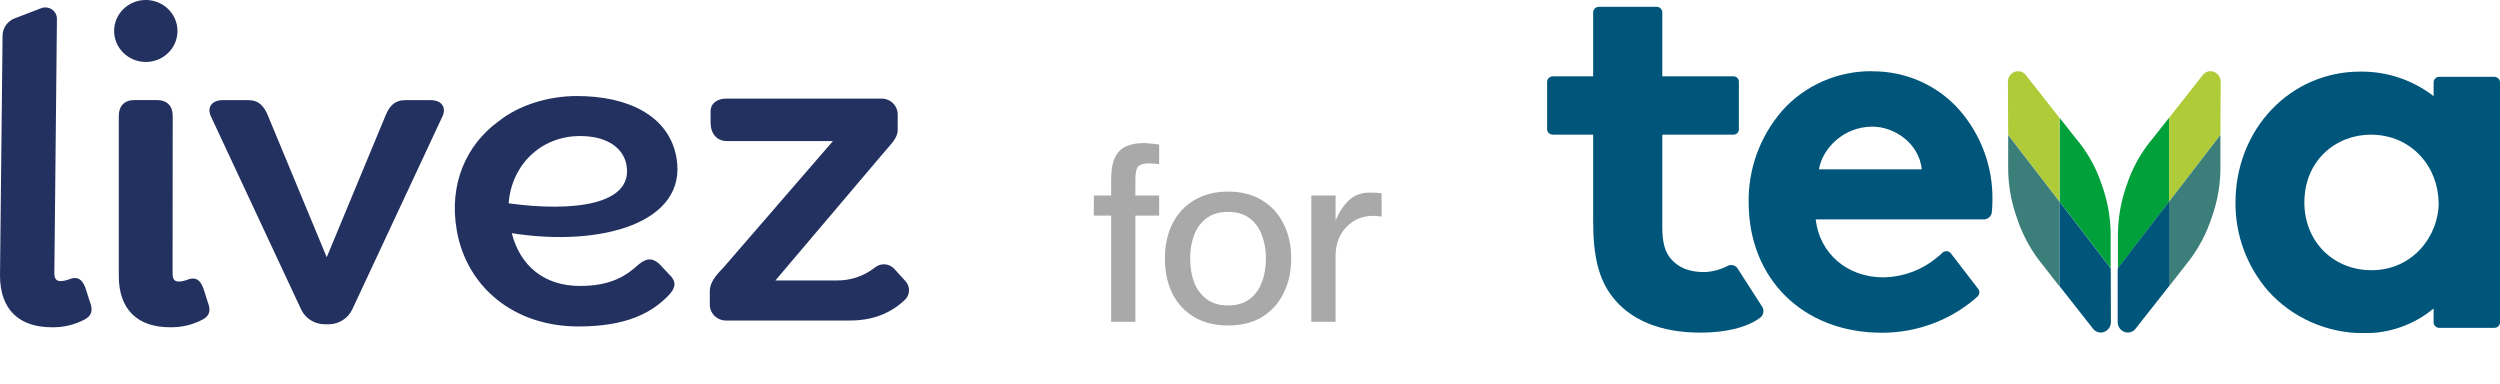 <?xml version="1.0" encoding="UTF-8"?> <svg xmlns="http://www.w3.org/2000/svg" width="202" height="31" viewBox="0 0 202 31" fill="none"><g clip-path="url(#clip0_1_96)"><path d="M196.635 6.656V7.771C194.951 6.46 192.855 5.759 190.702 5.786C185.052 5.786 180.628 10.433 180.628 16.368C180.605 18.971 181.535 21.497 183.249 23.491C184.214 24.571 185.405 25.436 186.741 26.028C188.078 26.62 189.528 26.925 190.996 26.923C193.061 26.945 195.064 26.236 196.635 24.927V26.036C196.634 26.096 196.646 26.155 196.668 26.21C196.691 26.265 196.725 26.316 196.767 26.358C196.81 26.4 196.861 26.434 196.917 26.457C196.973 26.48 197.033 26.493 197.094 26.493H201.541C201.602 26.493 201.662 26.48 201.718 26.457C201.774 26.434 201.825 26.401 201.868 26.358C201.911 26.316 201.945 26.265 201.968 26.21C201.991 26.155 202.003 26.096 202.002 26.036V6.662C202.003 6.602 201.991 6.543 201.968 6.488C201.945 6.433 201.911 6.383 201.868 6.341C201.825 6.299 201.774 6.265 201.718 6.242C201.662 6.219 201.602 6.208 201.541 6.208H197.091C196.97 6.208 196.854 6.256 196.768 6.34C196.683 6.424 196.635 6.538 196.635 6.656ZM197.045 16.368C197.045 19.12 194.905 21.832 191.626 21.832C188.483 21.832 186.193 19.47 186.193 16.368C186.193 12.917 188.793 10.882 191.547 10.882C194.967 10.882 197.034 13.618 197.034 16.368" fill="#00567A"></path><path d="M137.715 21.986C136.469 21.986 135.575 21.609 134.975 20.874C134.524 20.322 134.315 19.584 134.315 18.368V10.881H140.062C140.12 10.881 140.178 10.87 140.231 10.848C140.285 10.826 140.334 10.794 140.374 10.754C140.415 10.714 140.448 10.666 140.47 10.614C140.492 10.561 140.503 10.505 140.502 10.448V6.603C140.503 6.546 140.492 6.49 140.47 6.437C140.448 6.384 140.415 6.336 140.375 6.296C140.334 6.256 140.285 6.223 140.232 6.201C140.178 6.179 140.12 6.168 140.062 6.167H134.315V1.003C134.315 0.883 134.266 0.768 134.179 0.683C134.093 0.598 133.975 0.549 133.853 0.549H129.194C129.133 0.548 129.072 0.56 129.016 0.582C128.959 0.605 128.907 0.638 128.864 0.681C128.821 0.723 128.786 0.773 128.763 0.828C128.739 0.883 128.727 0.943 128.727 1.003V6.167H125.467C125.406 6.168 125.346 6.18 125.29 6.203C125.234 6.226 125.183 6.26 125.14 6.302C125.097 6.345 125.063 6.395 125.04 6.45C125.017 6.505 125.005 6.564 125.006 6.624V10.427C125.005 10.487 125.017 10.546 125.04 10.601C125.063 10.656 125.097 10.706 125.14 10.748C125.183 10.79 125.234 10.824 125.29 10.846C125.346 10.869 125.407 10.881 125.467 10.881H128.727V17.875C128.727 20.73 129.183 22.546 130.254 23.942C131.71 25.861 134.171 26.875 137.37 26.875C139.837 26.875 141.412 26.299 142.26 25.64C142.374 25.538 142.45 25.402 142.477 25.254C142.504 25.105 142.48 24.952 142.409 24.818C142.292 24.653 140.391 21.68 140.391 21.68C140.301 21.549 140.163 21.458 140.005 21.426C139.847 21.393 139.682 21.423 139.546 21.508C138.975 21.797 138.347 21.96 137.704 21.986" fill="#00567A"></path><path d="M151.292 5.753C149.914 5.737 148.549 6.013 147.291 6.563C146.033 7.113 144.912 7.923 144.007 8.938C142.215 11.005 141.25 13.637 141.291 16.346C141.291 22.551 145.713 26.885 152.042 26.885C154.777 26.894 157.425 25.944 159.504 24.207C159.591 24.133 159.691 24.037 159.797 23.942C159.876 23.864 159.924 23.761 159.932 23.651C159.94 23.542 159.907 23.433 159.84 23.345L157.632 20.473C157.594 20.422 157.545 20.38 157.488 20.349C157.432 20.319 157.37 20.3 157.305 20.295C157.241 20.29 157.176 20.298 157.116 20.319C157.055 20.34 156.999 20.373 156.953 20.417C156.825 20.537 156.681 20.683 156.513 20.799C155.301 21.815 153.763 22.384 152.167 22.41C149.258 22.41 147.022 20.486 146.707 17.726H160.289C160.452 17.725 160.608 17.665 160.729 17.558C160.849 17.45 160.924 17.303 160.941 17.145C160.974 16.809 160.991 16.471 160.989 16.134C161.028 13.457 160.062 10.86 158.273 8.832C157.403 7.862 156.33 7.085 155.126 6.555C153.922 6.026 152.615 5.755 151.295 5.761L151.292 5.753ZM151.295 10.233C153.041 10.233 155.049 11.545 155.282 13.684H146.97C147.242 12.017 148.942 10.233 151.292 10.233" fill="#00567A"></path><path d="M171.129 21.678V18.778C171.157 17.466 171.4 16.167 171.846 14.929C172.301 13.546 173.023 12.261 173.973 11.144L175.255 9.52V16.301L171.129 21.678Z" fill="#00A03B"></path><path d="M175.264 9.519L177.98 6.069C178.08 5.933 178.223 5.832 178.387 5.784C178.551 5.736 178.727 5.743 178.887 5.804C179.051 5.87 179.191 5.982 179.288 6.127C179.385 6.272 179.435 6.443 179.431 6.616L179.409 10.899L175.264 16.287V9.519Z" fill="#AFCB37"></path><path d="M179.41 10.913V13.373C179.432 14.8 179.195 16.218 178.709 17.564C178.31 18.802 177.705 19.968 176.919 21.014L175.256 23.137V16.3L179.401 10.913H179.41Z" fill="#3C7E79"></path><path d="M175.262 16.301V23.116L172.559 26.553C172.46 26.69 172.316 26.79 172.152 26.838C171.988 26.886 171.812 26.879 171.652 26.819C171.487 26.753 171.347 26.641 171.25 26.496C171.153 26.351 171.104 26.18 171.109 26.007V21.686L175.243 16.309L175.262 16.301Z" fill="#00567A"></path><path d="M170.542 21.678V18.778C170.515 17.466 170.273 16.166 169.825 14.929C169.371 13.546 168.649 12.261 167.698 11.144L166.416 9.52V16.301L170.553 21.678H170.542Z" fill="#00A03B"></path><path d="M166.404 9.52L163.688 6.069C163.589 5.933 163.446 5.833 163.282 5.785C163.118 5.737 162.943 5.743 162.783 5.804C162.619 5.869 162.478 5.981 162.381 6.127C162.284 6.272 162.235 6.443 162.24 6.616L162.259 10.9L166.404 16.287V9.52Z" fill="#AFCB37"></path><path d="M162.26 10.913V13.373C162.237 14.799 162.472 16.217 162.952 17.564C163.351 18.802 163.956 19.968 164.743 21.014L166.405 23.137V16.3L162.26 10.913Z" fill="#3C7E79"></path><path d="M166.408 16.301V23.116L169.111 26.553C169.21 26.69 169.354 26.79 169.518 26.838C169.682 26.886 169.858 26.879 170.018 26.819C170.182 26.753 170.322 26.64 170.419 26.495C170.516 26.35 170.565 26.18 170.561 26.007L170.548 21.686L166.414 16.309L166.408 16.301Z" fill="#00567A"></path></g><path d="M11.777 5.006C12.284 5.007 12.779 4.86 13.2 4.585C13.622 4.311 13.95 3.92 14.144 3.462C14.338 3.005 14.389 2.502 14.291 2.016C14.192 1.53 13.948 1.084 13.591 0.734C13.232 0.383 12.776 0.145 12.279 0.048C11.783 -0.049 11.268 0.001 10.8 0.191C10.332 0.38 9.932 0.701 9.651 1.113C9.369 1.525 9.219 2.009 9.22 2.504C9.222 3.167 9.492 3.802 9.971 4.271C10.45 4.739 11.099 5.004 11.777 5.006ZM16.426 23.279C16.174 22.612 15.815 22.366 15.203 22.576C14.966 22.68 14.71 22.74 14.45 22.751C14.057 22.751 13.945 22.507 13.945 22.084L13.955 9.365C13.955 8.584 13.52 8.084 12.684 8.084H10.87C10.035 8.084 9.598 8.581 9.598 9.365V22.295C9.598 25.035 11.144 26.442 13.732 26.442C14.66 26.464 15.578 26.246 16.392 25.809C16.895 25.527 17.074 25.142 16.785 24.4L16.426 23.279ZM6.897 23.246C6.643 22.572 6.28 22.323 5.663 22.536C5.422 22.641 5.163 22.702 4.9 22.714C4.507 22.714 4.392 22.466 4.392 22.039L4.6 1.514C4.599 1.365 4.562 1.219 4.491 1.088C4.419 0.957 4.317 0.844 4.191 0.76C4.065 0.677 3.921 0.624 3.77 0.607C3.619 0.59 3.466 0.61 3.324 0.664L1.184 1.485C0.896 1.595 0.649 1.788 0.475 2.037C0.301 2.287 0.207 2.582 0.207 2.885L0 22.253C0 25.022 1.56 26.443 4.176 26.443C5.113 26.465 6.041 26.244 6.863 25.802C7.371 25.518 7.552 25.127 7.262 24.382L6.897 23.246ZM54.657 12.733C54.062 9.357 50.763 7.759 46.62 7.759C44.331 7.759 41.948 8.47 40.26 9.82C37.684 11.703 36.245 14.866 36.909 18.632C37.704 23.145 41.474 26.378 46.743 26.378C50.558 26.378 52.66 25.312 54.068 23.816C54.527 23.317 54.723 22.82 54.114 22.217L53.31 21.364C52.828 20.901 52.331 20.759 51.606 21.364C50.577 22.323 49.297 23.105 46.862 23.105C43.99 23.105 42.037 21.506 41.349 18.84C48.525 19.982 55.591 18.027 54.657 12.733ZM41.099 16.428C41.323 13.373 43.665 10.992 46.864 10.992C49.189 10.992 50.395 12.058 50.621 13.337C51.191 16.571 46.275 17.139 41.099 16.428ZM34.821 8.093H32.735C31.899 8.093 31.464 8.556 31.136 9.374L26.42 20.735L26.399 20.776L26.379 20.735L21.662 9.374C21.336 8.558 20.9 8.093 20.065 8.093H17.973C17.174 8.093 16.702 8.626 17.028 9.374L24.327 24.994C24.492 25.348 24.756 25.649 25.087 25.862C25.419 26.076 25.806 26.194 26.203 26.202H26.589C26.986 26.194 27.373 26.076 27.705 25.862C28.037 25.649 28.301 25.348 28.466 24.994L35.764 9.374C36.091 8.62 35.62 8.093 34.821 8.093ZM73.156 22.709L72.256 21.721C72.061 21.508 71.788 21.377 71.495 21.357C71.203 21.337 70.914 21.43 70.69 21.615C69.827 22.302 68.745 22.672 67.631 22.66H62.653L71.3 12.461C72.023 11.606 72.534 11.148 72.534 10.509V9.246C72.534 8.906 72.396 8.58 72.15 8.34C71.904 8.1 71.571 7.965 71.224 7.965H58.687C57.984 7.965 57.416 8.319 57.416 9.005V9.953C57.416 10.735 57.887 11.399 58.726 11.399H67.301L58.442 21.633C57.679 22.414 57.352 22.914 57.352 23.554V24.618C57.352 24.957 57.489 25.283 57.735 25.523C57.981 25.764 58.314 25.899 58.662 25.899H68.682C71 25.899 72.35 24.951 73.112 24.233C73.32 24.035 73.441 23.764 73.449 23.48C73.458 23.195 73.353 22.919 73.156 22.709Z" fill="#233161"></path><path d="M91.74 26H89.78V17.42H88.38V15.8H89.78V14.56C89.78 13.773 89.88 13.167 90.08 12.74C90.293 12.3 90.6 11.993 91 11.82C91.4 11.647 91.873 11.56 92.42 11.56C92.607 11.56 92.787 11.573 92.96 11.6C93.147 11.613 93.38 11.64 93.66 11.68V13.26C93.46 13.233 93.307 13.22 93.2 13.22C93.093 13.207 92.967 13.2 92.82 13.2C92.407 13.2 92.12 13.287 91.96 13.46C91.813 13.62 91.74 13.973 91.74 14.52V15.8H93.66V17.42H91.74V26ZM99.227 26.3C98.174 26.3 97.261 26.073 96.487 25.62C95.727 25.167 95.141 24.533 94.727 23.72C94.327 22.907 94.127 21.967 94.127 20.9C94.127 19.833 94.327 18.893 94.727 18.08C95.141 17.267 95.727 16.633 96.487 16.18C97.261 15.713 98.174 15.48 99.227 15.48C100.294 15.48 101.207 15.713 101.967 16.18C102.727 16.633 103.307 17.267 103.707 18.08C104.121 18.88 104.327 19.813 104.327 20.88C104.327 21.947 104.121 22.887 103.707 23.7C103.307 24.513 102.727 25.153 101.967 25.62C101.207 26.073 100.294 26.3 99.227 26.3ZM99.227 24.68C99.921 24.68 100.494 24.513 100.947 24.18C101.401 23.847 101.734 23.393 101.947 22.82C102.174 22.247 102.287 21.607 102.287 20.9C102.287 20.18 102.174 19.54 101.947 18.98C101.734 18.407 101.401 17.953 100.947 17.62C100.494 17.287 99.921 17.12 99.227 17.12C98.534 17.12 97.961 17.287 97.507 17.62C97.054 17.953 96.714 18.407 96.487 18.98C96.274 19.54 96.167 20.18 96.167 20.9C96.167 21.607 96.274 22.247 96.487 22.82C96.714 23.393 97.054 23.847 97.507 24.18C97.961 24.513 98.534 24.68 99.227 24.68ZM105.954 15.8H107.914V17.74H107.954C108.221 17.1 108.567 16.58 108.994 16.18C109.434 15.767 110.001 15.56 110.694 15.56C111.027 15.56 111.341 15.58 111.634 15.62V17.5C111.381 17.46 111.161 17.44 110.974 17.44C110.081 17.44 109.347 17.747 108.774 18.36C108.201 18.96 107.914 19.747 107.914 20.72V26H105.954V15.8Z" fill="#A9A9A9"></path><defs><clipPath id="clip0_1_96"><rect width="77" height="26.36" fill="white" transform="translate(125 0.549)"></rect></clipPath></defs></svg> 